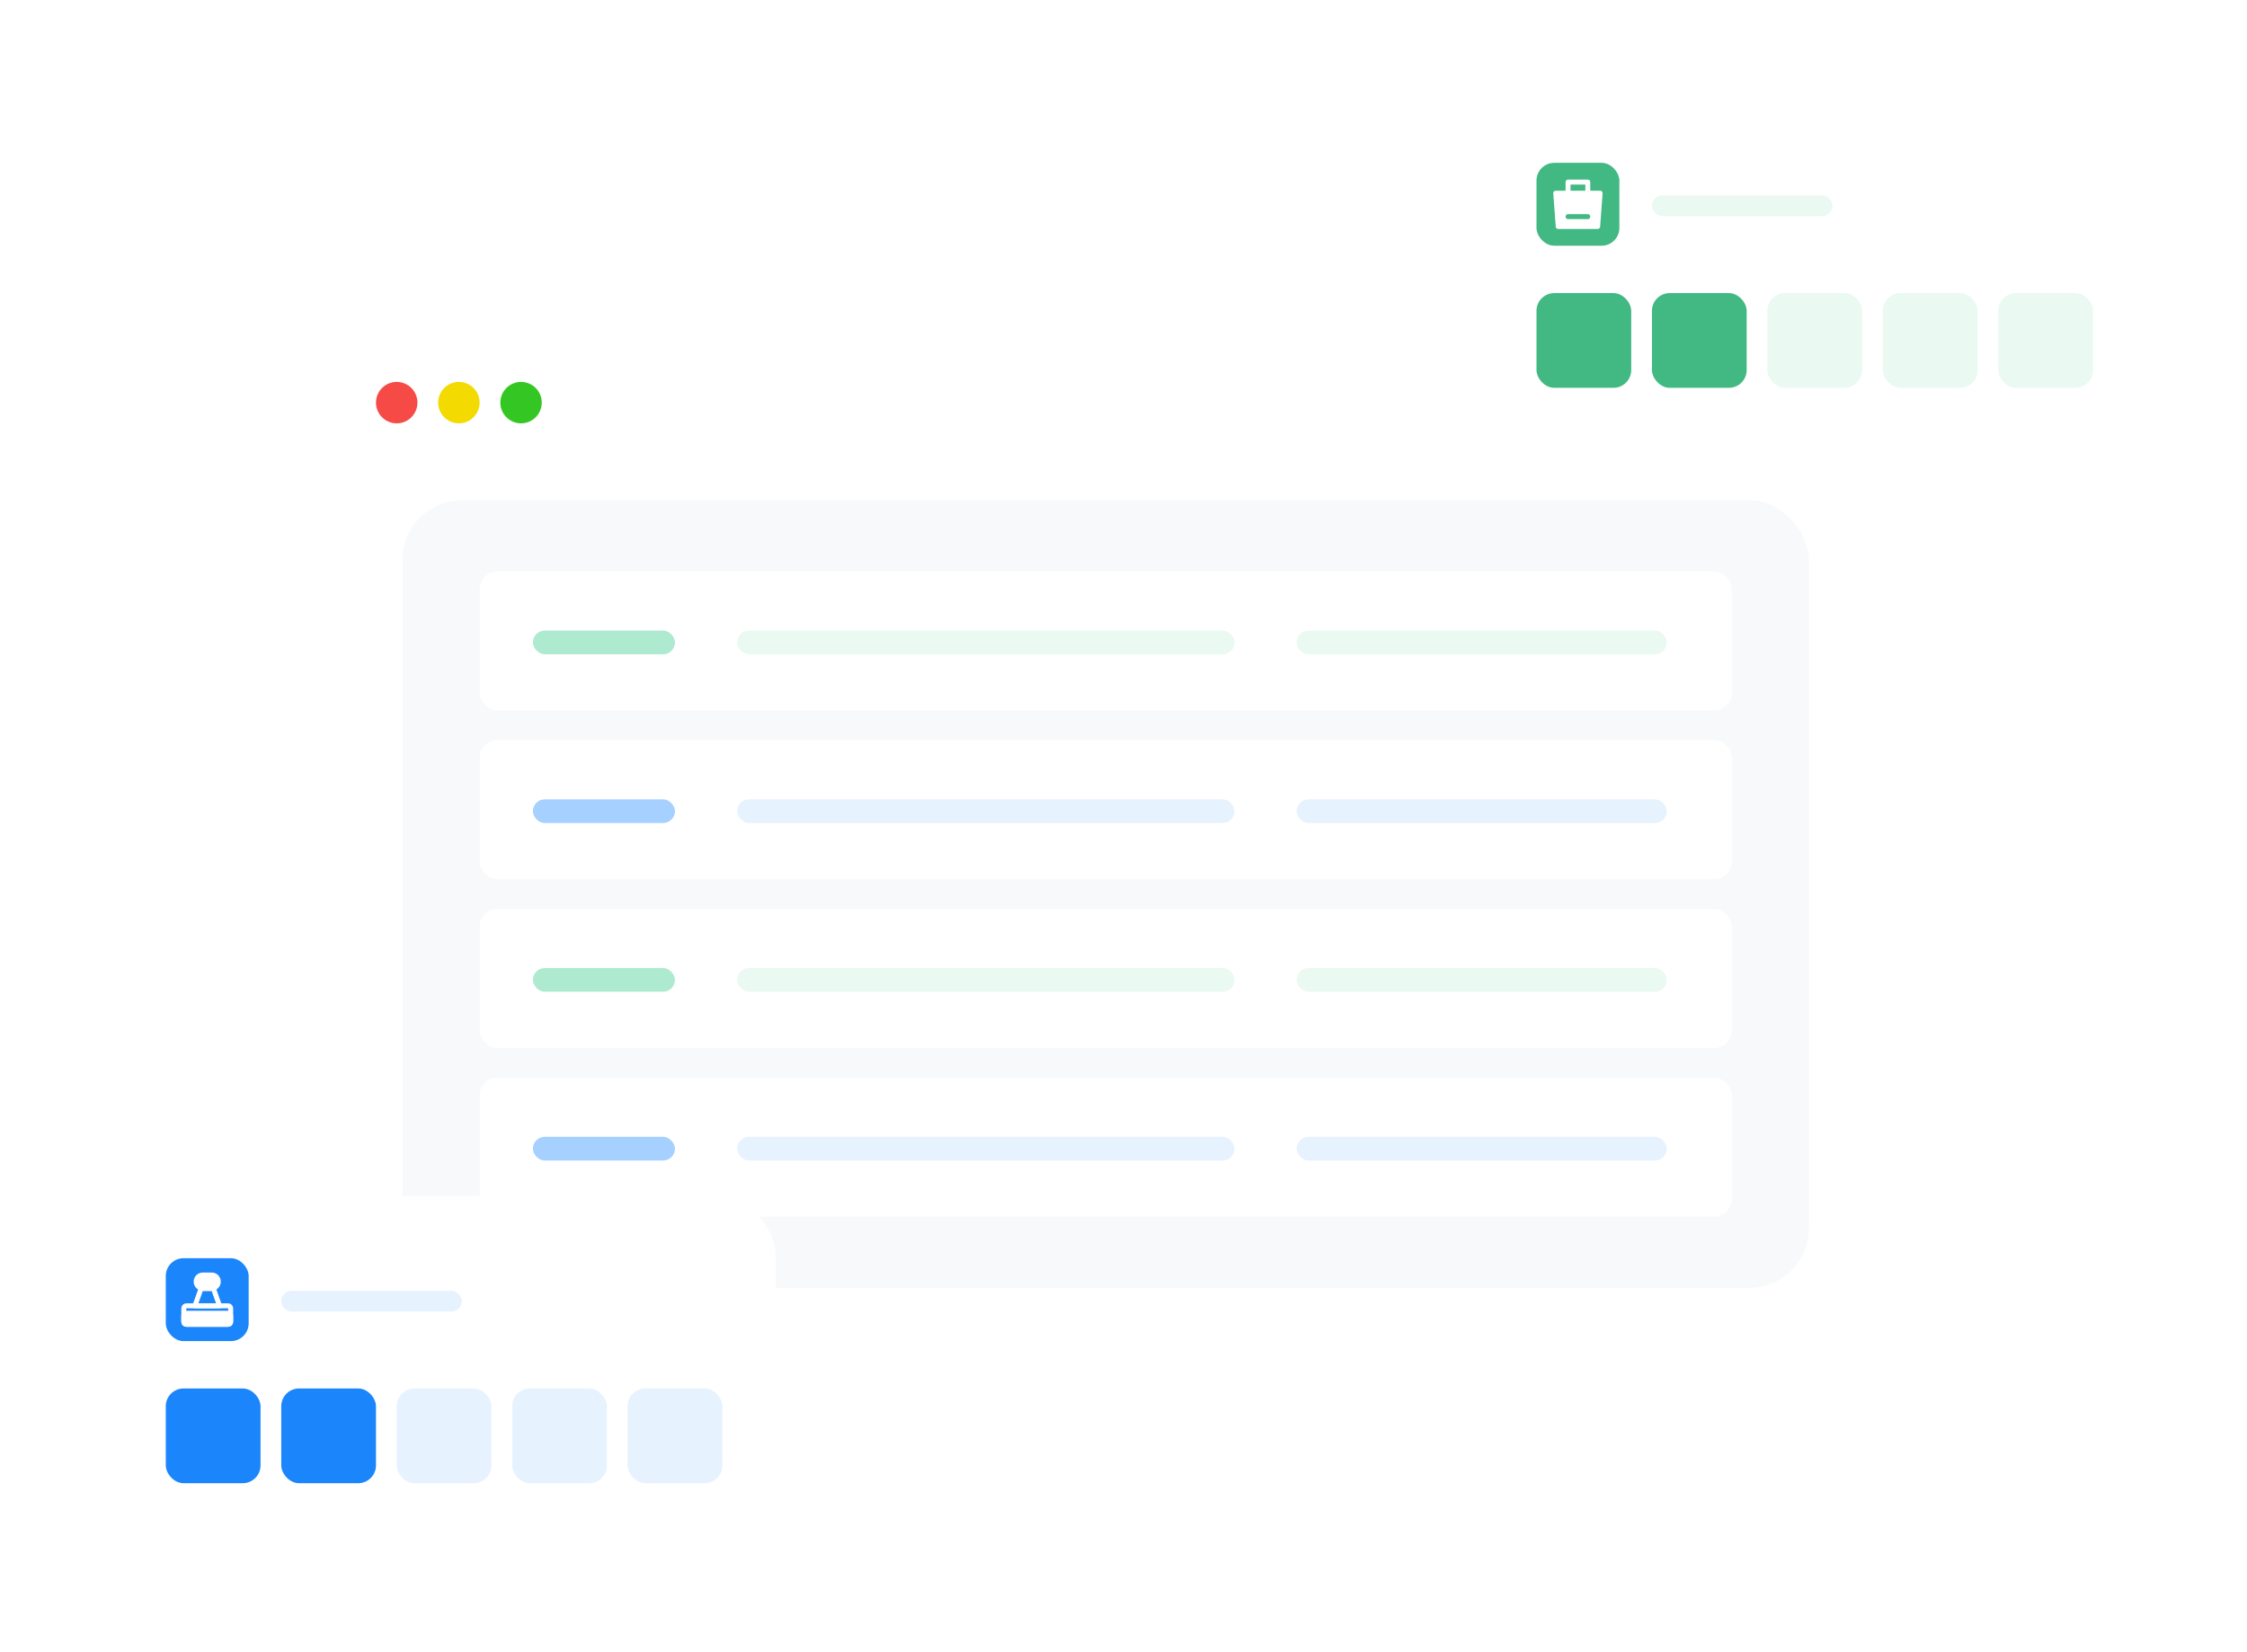 <svg width="759" height="558" viewBox="0 0 759 558" fill="none" xmlns="http://www.w3.org/2000/svg">
<g id="Group 427318824">
<g id="Rectangle 346240761" filter="url(#filter0_d_3302_1288)">
<rect x="102" y="107" width="544" height="365" rx="30" fill="white"/>
</g>
<circle id="Ellipse 63" cx="134" cy="136" r="7" fill="#F54A45"/>
<circle id="Ellipse 64" cx="155" cy="136" r="7" fill="#F3DA00"/>
<circle id="Ellipse 65" cx="176" cy="136" r="7" fill="#34C724"/>
<rect id="Rectangle 346240762" x="136" y="169" width="475" height="266" rx="20" fill="#F7F9FA"/>
<g id="Group 427318818">
<rect id="Rectangle 346240763" x="162" y="250" width="423" height="47" rx="6" fill="white"/>
<rect id="Rectangle 346240764" x="180" y="270" width="48" height="8" rx="4" fill="#A6D0FF"/>
<rect id="Rectangle 346240765" x="249" y="270" width="168" height="8" rx="4" fill="#E7F2FF"/>
<rect id="Rectangle 346240766" x="438" y="270" width="125" height="8" rx="4" fill="#E7F2FF"/>
</g>
<g id="Group 427318820">
<rect id="Rectangle 346240763_2" x="162" y="364" width="423" height="47" rx="6" fill="white"/>
<rect id="Rectangle 346240764_2" x="180" y="384" width="48" height="8" rx="4" fill="#A6D0FF"/>
<rect id="Rectangle 346240765_2" x="249" y="384" width="168" height="8" rx="4" fill="#E7F2FF"/>
<rect id="Rectangle 346240766_2" x="438" y="384" width="125" height="8" rx="4" fill="#E7F2FF"/>
</g>
<g id="Group 427318819">
<rect id="Rectangle 346240763_3" x="162" y="193" width="423" height="47" rx="6" fill="white"/>
<rect id="Rectangle 346240764_3" x="180" y="213" width="48" height="8" rx="4" fill="#AEEACF"/>
<rect id="Rectangle 346240765_3" x="249" y="213" width="168" height="8" rx="4" fill="#EAF9F1"/>
<rect id="Rectangle 346240766_3" x="438" y="213" width="125" height="8" rx="4" fill="#EAF9F1"/>
</g>
<g id="Group 427318821">
<rect id="Rectangle 346240763_4" x="162" y="307" width="423" height="47" rx="6" fill="white"/>
<rect id="Rectangle 346240764_4" x="180" y="327" width="48" height="8" rx="4" fill="#AEEACF"/>
<rect id="Rectangle 346240765_4" x="249" y="327" width="168" height="8" rx="4" fill="#EAF9F1"/>
<rect id="Rectangle 346240766_4" x="438" y="327" width="125" height="8" rx="4" fill="#EAF9F1"/>
</g>
<g id="Group 427318822">
<g id="Rectangle 346240767" filter="url(#filter1_d_3302_1288)">
<rect x="497" y="34" width="228" height="120" rx="20" fill="white"/>
</g>
<rect id="Rectangle 346240768" x="519" y="55" width="28" height="28" rx="6" fill="#42B883"/>
<g id="Buy (&#232;&#180;&#173;&#228;&#185;&#176;)">
<path id="Vector" fill-rule="evenodd" clip-rule="evenodd" d="M525.5 65.25H540.5L539.667 76.5H526.333L525.5 65.25Z" fill="white" stroke="white" stroke-width="1.667" stroke-linejoin="round"/>
<path id="Vector_2" d="M529.666 66.917V61.5H536.333V66.917" stroke="white" stroke-width="1.667" stroke-linecap="round" stroke-linejoin="round"/>
<path id="Vector_3" d="M529.666 73.167H536.333" stroke="#42B883" stroke-width="1.667" stroke-linecap="round"/>
</g>
<rect id="Rectangle 346240770" x="519" y="99" width="32" height="32" rx="6" fill="#42B883"/>
<rect id="Rectangle 346240771" x="558" y="99" width="32" height="32" rx="6" fill="#42B883"/>
<rect id="Rectangle 346240772" x="597" y="99" width="32" height="32" rx="6" fill="#EAF9F1"/>
<rect id="Rectangle 346240773" x="636" y="99" width="32" height="32" rx="6" fill="#EAF9F1"/>
<rect id="Rectangle 346240774" x="675" y="99" width="32" height="32" rx="6" fill="#EAF9F1"/>
<rect id="Rectangle 346240769" x="558" y="66" width="61" height="7" rx="3.5" fill="#EAF9F1"/>
</g>
<g id="Group 427318823">
<g id="Rectangle 346240767_2" filter="url(#filter2_d_3302_1288)">
<rect x="34" y="404" width="228" height="120" rx="20" fill="white"/>
</g>
<rect id="Rectangle 346240768_2" x="56" y="425" width="28" height="28" rx="6" fill="#1B85FC"/>
<g id="Seal (&#229;&#141;&#176;&#231;&#171;&#160;)">
<path id="Vector_4" d="M62.083 444.417C62.083 443.956 62.456 443.583 62.916 443.583H77.083C77.543 443.583 77.916 443.956 77.916 444.417V446.5C77.916 446.96 77.543 447.333 77.083 447.333H62.916C62.456 447.333 62.083 446.96 62.083 446.5V444.417Z" fill="white" stroke="white" stroke-width="1.667"/>
<path id="Vector_5" d="M62.083 441.917C62.083 441.456 62.456 441.083 62.916 441.083H77.083C77.543 441.083 77.916 441.456 77.916 441.917V446.5C77.916 446.96 77.543 447.333 77.083 447.333H62.916C62.456 447.333 62.083 446.96 62.083 446.5V441.917Z" stroke="white" stroke-width="1.667"/>
<path id="Vector_6" d="M67.818 435.527C67.877 435.361 68.034 435.25 68.21 435.25H71.789C71.966 435.25 72.123 435.361 72.182 435.527L74.166 441.083H65.833L67.818 435.527Z" stroke="white" stroke-width="1.667" stroke-linecap="round" stroke-linejoin="round"/>
<path id="Vector_7" d="M71.5 430.667H68.5C67.257 430.667 66.25 431.674 66.25 432.917C66.25 434.159 67.257 435.167 68.5 435.167H71.5C72.743 435.167 73.75 434.159 73.75 432.917C73.75 431.674 72.743 430.667 71.5 430.667Z" fill="white" stroke="white" stroke-width="1.667"/>
</g>
<rect id="Rectangle 346240770_2" x="56" y="469" width="32" height="32" rx="6" fill="#1B85FC"/>
<rect id="Rectangle 346240771_2" x="95" y="469" width="32" height="32" rx="6" fill="#1B85FC"/>
<rect id="Rectangle 346240772_2" x="134" y="469" width="32" height="32" rx="6" fill="#E7F2FF"/>
<rect id="Rectangle 346240773_2" x="173" y="469" width="32" height="32" rx="6" fill="#E7F2FF"/>
<rect id="Rectangle 346240774_2" x="212" y="469" width="32" height="32" rx="6" fill="#E7F2FF"/>
<rect id="Rectangle 346240769_2" x="95" y="436" width="61" height="7" rx="3.5" fill="#E7F2FF"/>
</g>
</g>
<defs>
<filter id="filter0_d_3302_1288" x="68" y="73" width="612" height="433" filterUnits="userSpaceOnUse" color-interpolation-filters="sRGB">
<feFlood flood-opacity="0" result="BackgroundImageFix"/>
<feColorMatrix in="SourceAlpha" type="matrix" values="0 0 0 0 0 0 0 0 0 0 0 0 0 0 0 0 0 0 127 0" result="hardAlpha"/>
<feOffset/>
<feGaussianBlur stdDeviation="17"/>
<feComposite in2="hardAlpha" operator="out"/>
<feColorMatrix type="matrix" values="0 0 0 0 0 0 0 0 0 0 0 0 0 0 0 0 0 0 0.06 0"/>
<feBlend mode="normal" in2="BackgroundImageFix" result="effect1_dropShadow_3302_1288"/>
<feBlend mode="normal" in="SourceGraphic" in2="effect1_dropShadow_3302_1288" result="shape"/>
</filter>
<filter id="filter1_d_3302_1288" x="463" y="0" width="296" height="188" filterUnits="userSpaceOnUse" color-interpolation-filters="sRGB">
<feFlood flood-opacity="0" result="BackgroundImageFix"/>
<feColorMatrix in="SourceAlpha" type="matrix" values="0 0 0 0 0 0 0 0 0 0 0 0 0 0 0 0 0 0 127 0" result="hardAlpha"/>
<feOffset/>
<feGaussianBlur stdDeviation="17"/>
<feComposite in2="hardAlpha" operator="out"/>
<feColorMatrix type="matrix" values="0 0 0 0 0 0 0 0 0 0 0 0 0 0 0 0 0 0 0.06 0"/>
<feBlend mode="normal" in2="BackgroundImageFix" result="effect1_dropShadow_3302_1288"/>
<feBlend mode="normal" in="SourceGraphic" in2="effect1_dropShadow_3302_1288" result="shape"/>
</filter>
<filter id="filter2_d_3302_1288" x="0" y="370" width="296" height="188" filterUnits="userSpaceOnUse" color-interpolation-filters="sRGB">
<feFlood flood-opacity="0" result="BackgroundImageFix"/>
<feColorMatrix in="SourceAlpha" type="matrix" values="0 0 0 0 0 0 0 0 0 0 0 0 0 0 0 0 0 0 127 0" result="hardAlpha"/>
<feOffset/>
<feGaussianBlur stdDeviation="17"/>
<feComposite in2="hardAlpha" operator="out"/>
<feColorMatrix type="matrix" values="0 0 0 0 0 0 0 0 0 0 0 0 0 0 0 0 0 0 0.06 0"/>
<feBlend mode="normal" in2="BackgroundImageFix" result="effect1_dropShadow_3302_1288"/>
<feBlend mode="normal" in="SourceGraphic" in2="effect1_dropShadow_3302_1288" result="shape"/>
</filter>
</defs>
</svg>
